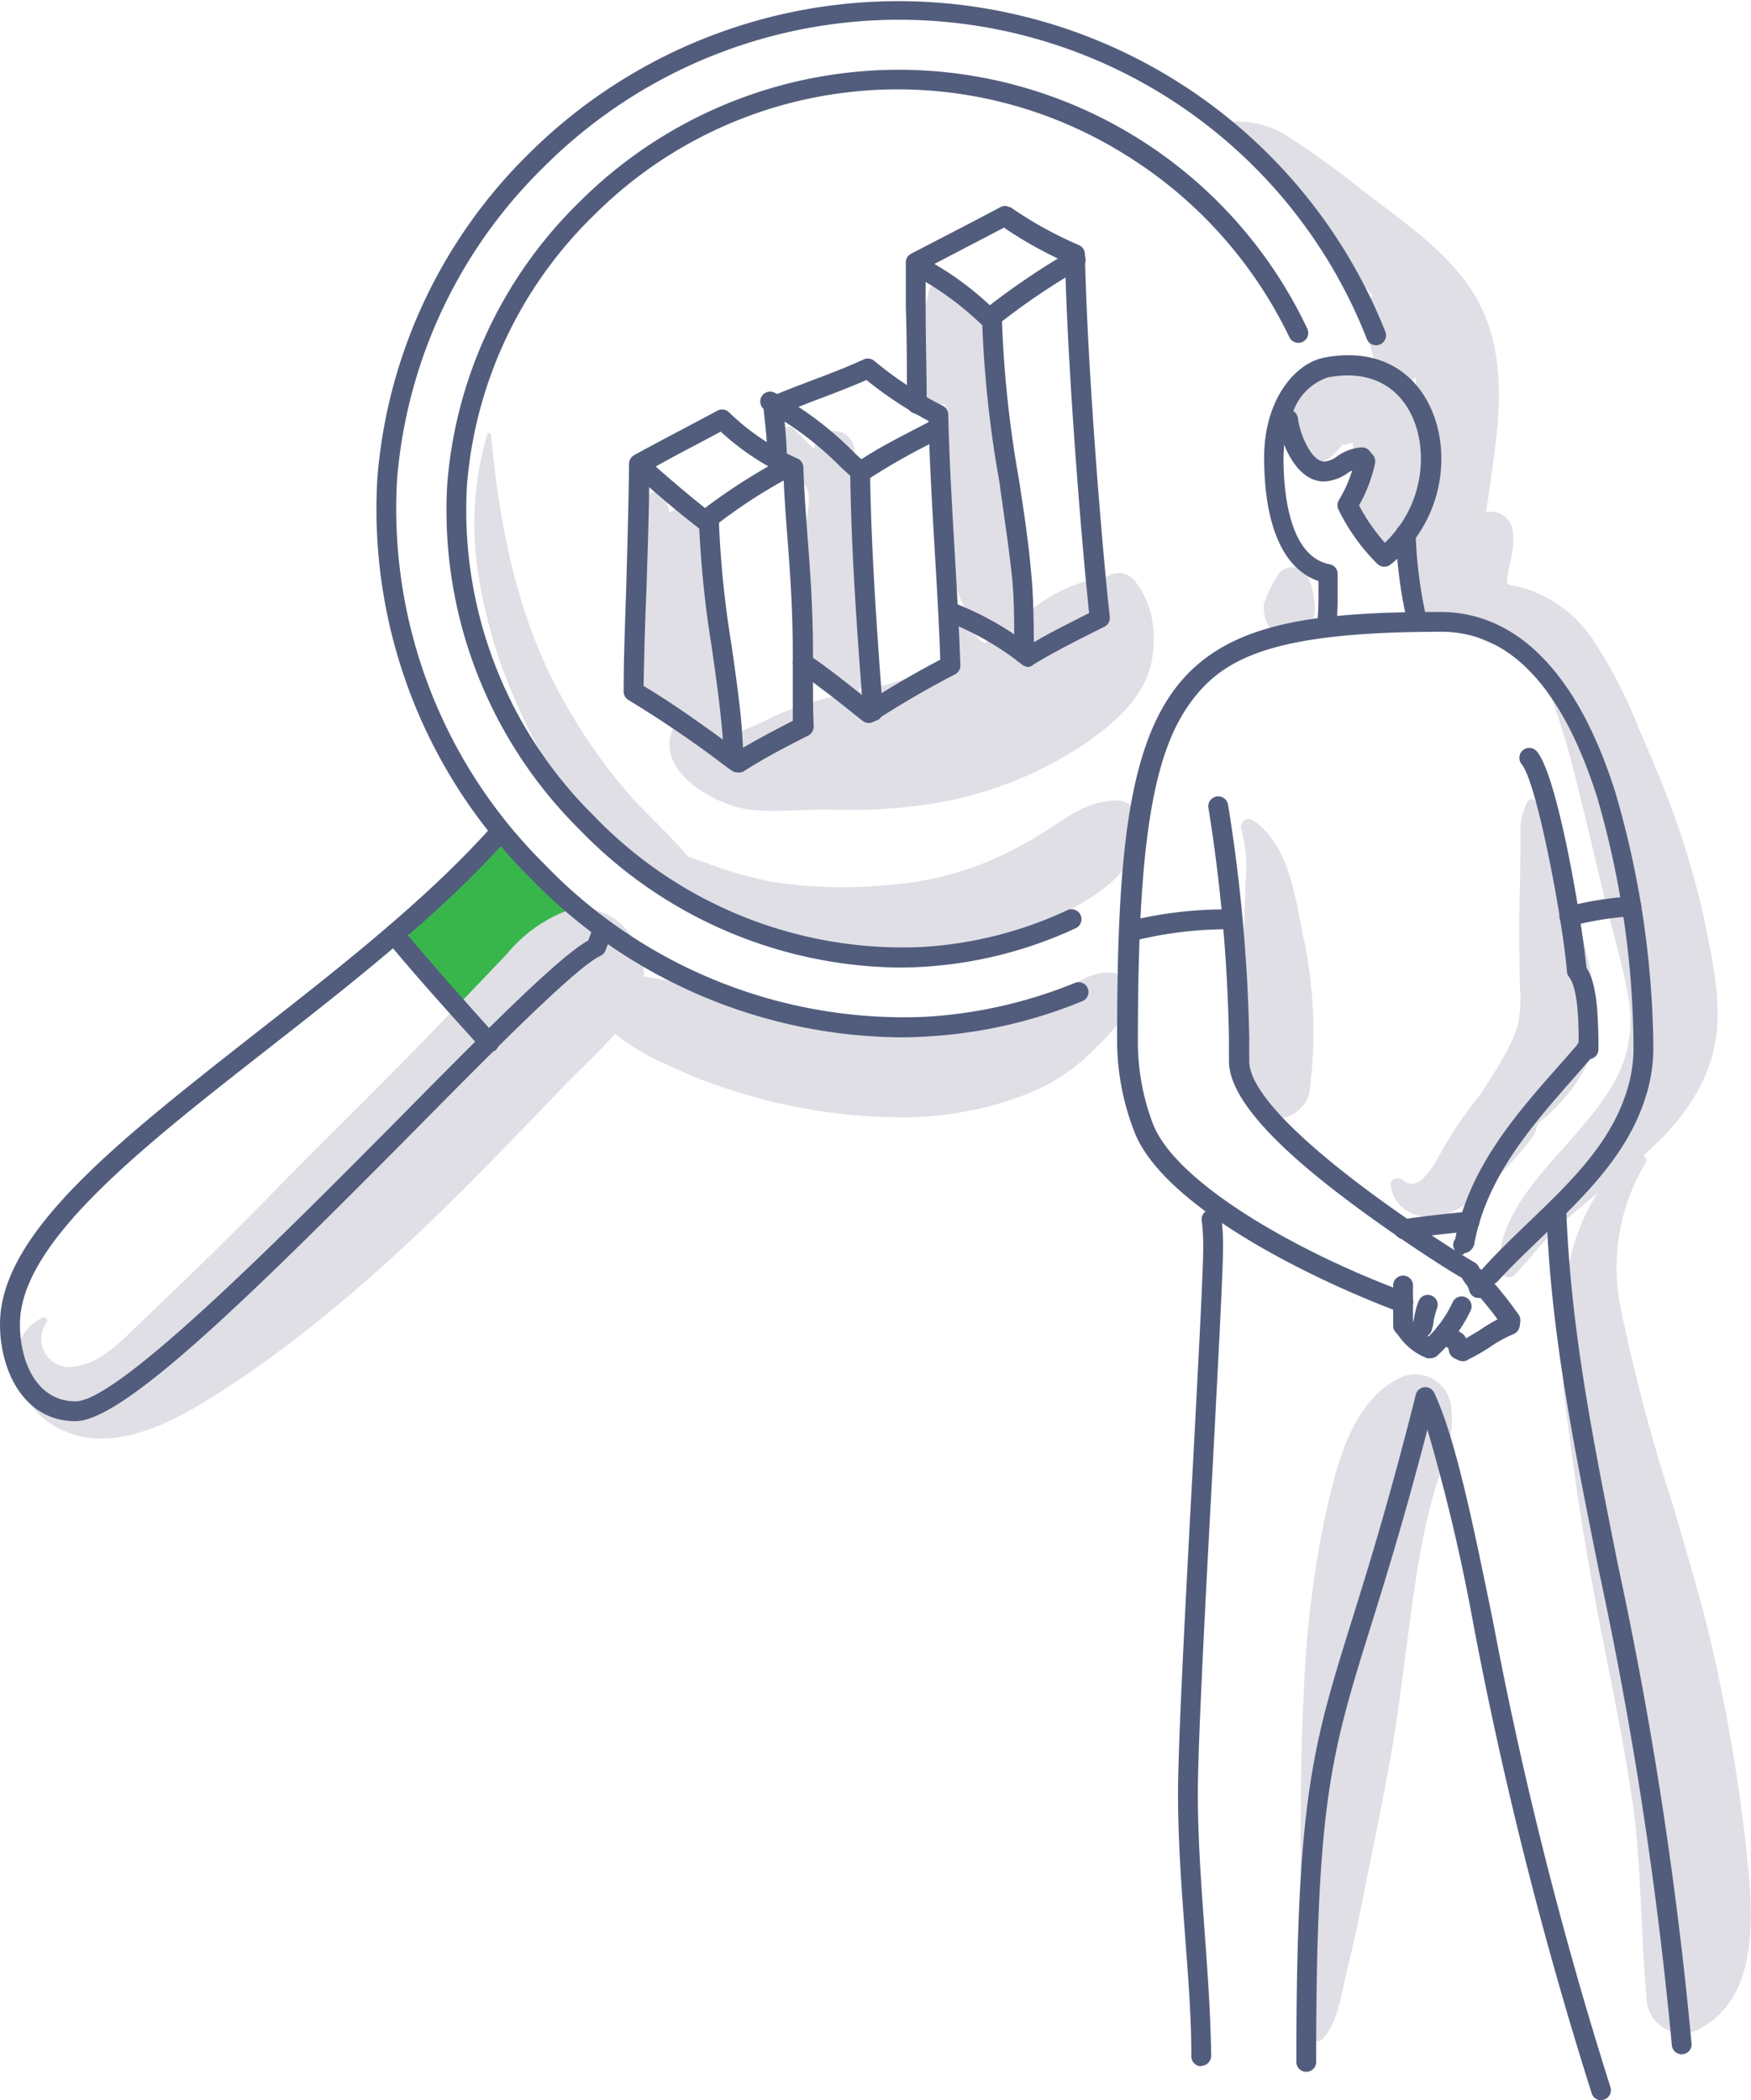 <svg xmlns="http://www.w3.org/2000/svg" viewBox="0 0 145.77 174.83"><defs><style>.cls-4{fill:#e0dfe6;mix-blend-mode:multiply}.cls-5{fill:#525d7d}</style></defs><g style="isolation:isolate"><g id="レイヤー_2" data-name="レイヤー 2"><g id="ベース"><path d="M47.81 75.54a8 8 0 01-3.89-3.45c-.13-.28-.27-.55-.42-.82a2.24 2.24 0 00-3.71-.5c-1.24.16-1.68 1.39-2 2.54a33.44 33.44 0 00-2.92 2.36c-1.89 1.77-.34 3.74.93 5.4a15.64 15.64 0 002.31 2.58 2.37 2.37 0 002.81 1.61 9.24 9.24 0 003.32-2.11 2 2 0 001.22-1.05c1-.86 1.94-1.76 2.86-2.69s.98-3.21-.51-3.87z" fill="#38b64c"/><path d="M71.12 37.48a1.68 1.68 0 00-3.35-.09c-.6-.58-1.13-1.2-1.75-1.74a.54.54 0 00-.9.37c-.25 1.93.94 2.9 1.9 4.36.58.88.22 2 .11 3-.14 1.3-.25 2.58-.29 3.89-.1 3-1.38 9.9 2.9 10.69A1.84 1.84 0 0072 56.21a162.67 162.67 0 00-.88-18.73zm12.69-.41a86.18 86.18 0 00-1.31-6.74c-.41-1.68-.57-4.37-2.22-5.26v-.12a1.42 1.42 0 00-2-1 .53.53 0 00-.93.16 34.48 34.48 0 00-.87 8 1.48 1.48 0 001.07 1.41 4 4 0 001.12.15c.25 2.31.37 4.62.39 6.95 0 3.94-.47 8.87 2.67 11.85a1.79 1.79 0 003-1.25 81.77 81.77 0 00-.92-14.15zM61.52 60.81a173.11 173.11 0 00-2.83-17.37 1.77 1.77 0 00-2.56-1l-.39.22c-.09-.38-.2-.76-.32-1.13a.89.89 0 00-1.72.38c-.49 4.18-.18 8.46-.6 12.67-.2 2-.37 3.12 1.47 4.14a14 14 0 014 3.35 1.74 1.74 0 002.95-1.26zm54.85-28.01c-1.28-1.4-2.83-2.65-4.85-2a4 4 0 00-1.13.58 1 1 0 00-.89-.21c-2.09.4-2.74 3-2.53 4.78.23 2 2.35 3.56 4.09 1.85a7.49 7.49 0 00.69-.78 1.73 1.73 0 00.86-.21v.11a12.91 12.91 0 01.21 2c.11 1.5.14 3 .13 4.49 0 2 3.13 3.12 4 1.09 1.88-4.14 2.67-8.12-.58-11.7z" fill="#e0dfe6"/><path class="cls-4" d="M46.88 90.48q-2.88 3-5.8 6c-7.23 7.41-15.07 14.65-23.9 20.12-4 2.46-9.29 4.85-13.54 1.49-2.47-2-3.51-6.76-.1-8.4.22-.1.51.12.36.36a2.35 2.35 0 002.46 3.68c1.84-.29 3.38-1.72 4.68-3 3.85-3.69 7.72-7.38 11.44-11.21s7.75-7.74 11.59-11.66q2.73-2.79 5.42-5.61l2.7-2.83A12.05 12.05 0 0147 75.88c3.4-1.26 6.8 2.12 6.6 5.41a27.07 27.07 0 014 .84c1.88.42 3.72 1 5.59 1.48a46.46 46.46 0 0010.66 1.75 31.56 31.56 0 009.39-1.31c1.46-.41 2.93-.86 4.36-1.34 1.67-.55 3-1.82 4.83-1.75A1.65 1.65 0 0194 82.57c0 2.1-1.7 3.58-3.13 5a15.7 15.7 0 01-4.82 3.27A28.28 28.28 0 0174.56 93a45.48 45.48 0 01-12.84-2 40.87 40.87 0 01-6.26-2.41 17.63 17.63 0 01-4.27-2.55c-1.35 1.61-3 3.06-4.31 4.44zM78.27 55.4a5.93 5.93 0 010-1.12 3.23 3.23 0 011.07-2.53.76.76 0 011 0c.33.41.62.86 1 1.26a2.32 2.32 0 00.35.35s.11.06.16.09l.11.09q1.04-.67 2.14-1.44l1.13-.81-.24.17a4.1 4.1 0 00.36-.28A15.73 15.73 0 0188 49.34 13.26 13.26 0 0192.16 48l.12-.07a1.72 1.72 0 012.33.61 7.45 7.45 0 011.24 2.7 9.86 9.86 0 010 3.94c-.61 2.91-3.21 5.13-5.54 6.73a31.73 31.73 0 01-14 5.17 44.88 44.88 0 01-7 .32c-2.28-.07-4.62.25-6.87 0-2.88-.33-8.25-3.31-6.29-7a.66.66 0 011-.13 3.11 3.11 0 002.93 1.13 24.42 24.42 0 004.38-1.79 28.06 28.06 0 016-1.85 38.93 38.93 0 005.1-1.31c.41-.14.8-.29 1.2-.44-.98.35 1.24-.51 1.51-.61zm60.91 69.6a150.08 150.08 0 01-4.18-15.74 16.94 16.94 0 012-12.47.4.4 0 00-.2-.59c2.61-2.31 4.86-5 5.78-8.47.83-3.19.24-6.48-.39-9.66a67.45 67.45 0 00-2.35-8.85c-1-3-2.25-5.88-3.49-8.77a38.13 38.13 0 00-3.46-6.76 10.64 10.64 0 00-6.38-4.83c-1-.23-1.14 0-1-.94.22-1.44.67-2.5.37-4a1.81 1.81 0 00-2.17-1.27c.32-2.13.63-4.25.87-6.38.45-4.08.29-8.33-1.94-11.91s-6.25-6.19-9.64-8.85c-1.74-1.37-3.53-2.7-5.4-3.9a7.77 7.77 0 00-4.83-1.49.5.5 0 00-.24.92c3.16 1.77 5.16 5.65 7.42 8.36l4 4.84.33.38a.82.82 0 00-.5.7 12.11 12.11 0 001.19 6 1.6 1.6 0 001.44.82 1.55 1.55 0 001.43-.8 26.59 26.59 0 010 5.64c-.3 4-.77 7.91-1.17 11.87-.24 2.43 2.72 3.53 4.56 2.66a6.62 6.62 0 003.88 2.36 5.58 5.58 0 013.89 3.78 67 67 0 012.44 8.26c.76 3 1.44 5.94 2.15 8.9.65 2.78 1.55 5.58 2 8.4.66 4.48-1.14 7.35-4 10.72-2.67 3.15-7.11 7.19-6.72 11.68a.73.73 0 001.23.51c1.33-1.4 2.45-2.94 3.89-4.25 1-.89 2-1.72 3-2.55a16.83 16.83 0 00-2.39 6.09 39.91 39.91 0 00-.09 13q1 8.08 2.54 16.09c1 5.19 2.11 10.37 2.87 15.6.73 5.06.67 11 1.15 16.17a3 3 0 004.5 2.58c5.1-2.82 4.32-10 3.81-14.9a145.76 145.76 0 00-2.66-16c-.84-3.86-2-7.67-3.1-11.46z"/><path class="cls-4" d="M116.91 28a9 9 0 01.38.9 9.31 9.31 0 01-1.55-2.65 9.54 9.54 0 011.17 1.75zm-13.22 45.34a11.56 11.56 0 00-.36-4.31.66.66 0 011-.74c2.92 2 3.46 6.16 4.11 9.4A37.79 37.79 0 01109 91a2.91 2.91 0 01-3.23 2.1 2.94 2.94 0 01-2.54-2.88c-.21-3.73.12-7.52.27-11.25.03-1.9.17-3.76.19-5.63zm20.03 25.46a9.14 9.14 0 01-3.34 2.3c-2 .62-4.3-.19-4.6-2.46-.07-.55.68-.71 1-.41 1.24 1.11 2.49-1.07 2.95-1.89a35.08 35.08 0 013.32-5 .86.86 0 01.13-.14c.63-1 1.26-1.93 1.83-2.94a14.62 14.62 0 001.29-2.71 10.39 10.39 0 00.23-3.34c-.05-2.75-.08-5.48 0-8.23l.06-4.12a5.69 5.69 0 01.57-3.13.4.4 0 01.62-.08c1 .84 1.25 2.23 1.61 3.42.46 1.5.91 3 1.36 4.51a64.12 64.12 0 012.15 8.85c.61 4.13-1.77 7.61-4.92 10.14a2.35 2.35 0 01-.47 1.19 29.7 29.7 0 01-3.79 4.04zm-5.57 30.93c0 .13-.05.25-.07.38-.64 3.94-1.16 8.48-1.76 12.71-.68 4.73-1.72 9.41-2.64 14.1-.46 2.3-.91 4.59-1.49 6.86-.47 1.85-.74 4.61-2.14 6a.5.5 0 01-.78-.1c-1.13-1.71-.81-4.75-.91-6.72-.13-2.46-.09-4.91-.08-7.37 0-4.91 0-9.82.26-14.72a89.24 89.24 0 011.64-14c.91-4.17 2.09-10 6.23-12.11a3 3 0 014.41 2.54c.29 2.44-.7 4.49-1.38 6.76-.33 1.11-.61 2.23-.85 3.37zM39.7 47a26.71 26.71 0 01.85-10.82.17.17 0 01.33 0c.63 7 2 14.23 5.17 20.51a47.13 47.13 0 005.82 8.85c1.7 2.05 3.75 3.78 5.45 5.8.83.24 1.63.56 2.46.85a30.42 30.42 0 004.79 1.26 38.64 38.64 0 009.79.17 26 26 0 009.1-2.45 36 36 0 004.43-2.54c1.61-1.08 3.13-2 5.14-2a1.81 1.81 0 011.77 1.77c.55 4.57-5.37 7.33-8.84 8.74a32.82 32.82 0 01-11.37 2.32 27.33 27.33 0 01-11.27-2.3 27.92 27.92 0 01-5-2.52 1 1 0 01-.86.16c-3.69-1-6.46-4.07-8.83-6.94a39.54 39.54 0 01-5.82-9.76A42.08 42.08 0 0139.7 47zm65.55 4a1.71 1.71 0 010-.81c0-.1.08-.21.12-.31a9 9 0 011-2 1.46 1.46 0 012.62.34 8.17 8.17 0 01.46 2.14 2.29 2.29 0 01-1.68 2.55 1.94 1.94 0 01-1.93-.51 2.58 2.58 0 01-.5-.86 2.1 2.1 0 01-.09-.54z"/><path class="cls-5" d="M74.87 86.35a43.35 43.35 0 01-30.74-13.28 43.18 43.18 0 01-12.71-33.33 42.59 42.59 0 0112.66-27 43.62 43.62 0 0171.22 14.8.83.83 0 11-1.54.6 41.82 41.82 0 00-68.52-14.21 41 41 0 00-12.18 25.93 41.61 41.61 0 0012.25 32.06 41.49 41.49 0 0031.76 12.72 38.88 38.88 0 0012.41-2.82.83.83 0 011.08.45.82.82 0 01-.46 1.07 39.93 39.93 0 01-12.93 2.94c-.77.05-1.54.07-2.3.07z"/><path class="cls-5" d="M74.83 80.54a37.52 37.52 0 01-26.59-11.49 37.39 37.39 0 01-11-28.85 36.86 36.86 0 0110.95-23.34 37.61 37.61 0 0160.64 10.5.82.82 0 01-.39 1.1.83.83 0 01-1.1-.39 36.38 36.38 0 00-14-15.4A35.74 35.74 0 0049.36 18a35.25 35.25 0 00-10.48 22.32 35.74 35.74 0 0010.54 27.57 35.64 35.64 0 0027.31 10.94 33.09 33.09 0 0012.18-3.09.83.83 0 01.7 1.5 35.09 35.09 0 01-12.79 3.24c-.66.04-1.32.06-1.99.06zM6.28 118.3C2 118.3 0 114.12 0 110.23 0 102.65 9.83 95 21.21 86.06 28.17 80.62 35.36 75 40.76 69a.82.82 0 011.16-.06.83.83 0 01.08 1.16c-5.5 6.11-12.75 11.78-19.76 17.26-10.58 8.28-20.58 16.1-20.58 22.87 0 3.19 1.43 6.42 4.63 6.42 3.57 0 17.21-13.76 27.17-23.8 8-8.12 13.23-13.29 15.52-14.57l.26-.74a.83.83 0 011.56.55l-.38 1a.8.8 0 01-.44.48C48.05 80.46 41.53 87 34.62 94c-14.1 14.23-24.39 24.3-28.34 24.3z"/><path class="cls-5" d="M40.71 87.57a.8.8 0 01-.61-.27c-3.31-3.63-6-6.67-7.91-9a.84.84 0 01.11-1.17.82.82 0 011.16.12c1.92 2.33 4.57 5.35 7.86 9a.83.83 0 01-.06 1.17.82.82 0 01-.55.15zM61.4 64.3a.82.82 0 01-.49-.16l-.69-.5a92.19 92.19 0 00-7.89-5.36.83.83 0 01-.41-.73c0-3 .13-6 .22-8.89.09-3.29.19-6.71.23-10.06a.81.81 0 01.42-.71c1.36-.75 2.76-1.49 4.11-2.2l2.8-1.49a.82.82 0 011 .13 19.56 19.56 0 005.69 3.84.82.82 0 01.49.73c.06 1.94.2 3.75.34 5.68.23 3 .46 6 .46 9.94v2.29c0 1.09 0 2.38.06 3.65a.85.85 0 01-.45.77c-1.65.83-3.76 1.92-5.41 3a.88.88 0 01-.48.07zm-7.82-7.2c2.66 1.59 5.18 3.43 7.62 5.21l.24.18c1.46-.88 3.15-1.76 4.56-2.49v-5.48c0-3.85-.23-6.88-.45-9.82-.14-1.77-.26-3.45-.33-5.23A21.17 21.17 0 0160 35.93l-2.29 1.22c-1.21.63-2.45 1.29-3.66 2 0 3.21-.13 6.46-.22 9.61-.12 2.7-.2 5.54-.25 8.34z"/><path class="cls-5" d="M58.7 44.16a.78.78 0 01-.5-.17c-1.66-1.28-3.63-2.94-5.56-4.68a.83.83 0 011.1-1.23c1.71 1.54 3.44 3 4.95 4.21a48.29 48.29 0 016.64-4.22.83.83 0 011.12.33.82.82 0 01-.33 1.12A44.11 44.11 0 0059.23 44a.87.87 0 01-.53.16z"/><path class="cls-5" d="M61.08 64.07a.83.83 0 01-.83-.79c0-1.12-.12-2.45-.26-3.75-.19-1.85-.47-3.76-.73-5.6a87.67 87.67 0 01-1.08-10.72.83.83 0 011.66 0A83.53 83.53 0 0060.9 53.7c.26 1.85.54 3.78.74 5.65.14 1.35.21 2.71.26 3.85a.83.83 0 01-.79.87zm11.24-3.89a.81.81 0 01-.51-.18l-.71-.56c-1.65-1.32-3.37-2.68-4.74-3.58a.81.81 0 01-.23-1.14.82.82 0 011.14-.24c1.43.94 3.1 2.27 4.86 3.67l.24.19c1.92-1.22 3.91-2.38 5.91-3.43-.11-3-.28-6-.46-9-.21-3.56-.42-7.24-.52-10.87a31.86 31.86 0 01-5.17-3.41c-1.28.57-2.6 1.07-3.88 1.55-1 .38-2 .77-3 1.2.11 1.13.23 2.3.25 3.48a.82.82 0 01-.81.83.82.82 0 01-.82-.81c0-1.1-.13-2.24-.25-3.33l-.06-.64a.81.81 0 01.44-.81c1.2-.53 2.46-1 3.66-1.46 1.41-.53 2.87-1.09 4.24-1.72a.84.84 0 01.86.1 29.62 29.62 0 005.71 3.75.85.85 0 01.47.73c.09 3.77.31 7.6.53 11.31.18 3.13.37 6.37.48 9.56a.82.82 0 01-.44.76c-2.3 1.19-4.56 2.51-6.74 3.92a.81.81 0 01-.45.13z"/><path class="cls-5" d="M71.65 40.09a.85.85 0 01-.56-.21l-1-.9a27 27 0 00-6.33-4.81.83.83 0 01-.39-1.1.82.82 0 011.1-.39 28 28 0 016.74 5.09l.5.46c1.52-1 3.15-1.81 4.72-2.64l1.3-.67a.82.82 0 01.77 1.45l-1.3.69A54.48 54.48 0 0072.11 40a.84.84 0 01-.46.09z"/><path class="cls-5" d="M72.68 60a.82.82 0 01-.82-.76c-.49-6.42-1-13.25-1.08-19.95a.83.83 0 111.65 0c.1 6.66.59 13.46 1.07 19.85a.82.82 0 01-.76.89zm12.95-4.48a.89.89 0 01-.49-.16 24.11 24.11 0 00-6.47-3.68.83.83 0 01.52-1.57 24.76 24.76 0 016.48 3.59c1.64-1 3.36-1.83 5-2.67-.61-5.66-1.78-20-2-29.23a33.92 33.92 0 01-5.09-2.85l-6.52 3.4v3.15c0 2.66.08 5.41.09 8.11a.82.82 0 01-.82.83.83.83 0 01-.83-.82c0-2.7 0-5.44-.09-8.09v-3.67a.82.82 0 01.44-.74c3.45-1.79 5.8-3 7.4-3.86a.82.82 0 01.83 0h.06a32.46 32.46 0 005.65 3.13.84.84 0 01.53.75c.19 9.49 1.47 24.93 2.07 30.2a.82.82 0 01-.45.83l-.54.27c-1.79.9-3.65 1.83-5.37 2.88a.75.75 0 01-.4.2z"/><path class="cls-5" d="M82.36 27.32a.84.84 0 01-.55-.21 25.48 25.48 0 00-5.76-4.21.83.83 0 01.72-1.49 25.3 25.3 0 015.63 4 61.56 61.56 0 016.71-4.51.83.83 0 011.13.29.82.82 0 01-.24 1.14 57.93 57.93 0 00-7.08 4.81.82.82 0 01-.56.18z"/><path class="cls-5" d="M85.26 55.25a.84.84 0 01-.83-.82v-.94c0-2 0-4-.23-5.89-.27-2.49-.67-5-1-7.48a94.19 94.19 0 01-1.44-13.48.83.83 0 01.82-.83.83.83 0 01.83.81 93.33 93.33 0 001.41 13.25c.38 2.47.77 5 1 7.55.21 2 .23 4.07.25 6v.94a.83.83 0 01-.81.84zm25.2-2.25h-.1a.81.81 0 01-.72-.91 24.27 24.27 0 00.12-2.63v-1.09c-2.92-1-4.52-4.6-4.52-10.31 0-4.77 2.57-7.83 5-8.29a10.53 10.53 0 012-.2c5.33 0 7.75 4.45 7.75 8.58a11.25 11.25 0 01-4.24 8.85.82.82 0 01-1.07-.05 16.34 16.34 0 01-3.23-4.49.83.83 0 010-.81 11.07 11.07 0 001.12-2.49 2.65 2.65 0 00-.39.23 3.7 3.7 0 01-1.95.69c-1.64 0-2.73-1.57-3.33-3.08 0 .35-.05.72-.05 1.1 0 3 .5 8.22 3.84 8.87a.82.82 0 01.67.79v1.74a25.23 25.23 0 01-.13 2.82.83.83 0 01-.77.68zm2.67-10.95a15.67 15.67 0 002.16 3.13 9.66 9.66 0 003-7c0-3.45-1.89-6.93-6.1-6.93a9 9 0 00-1.66.17 4.65 4.65 0 00-2.86 2.8.81.81 0 01.38.6c.15 1.27 1.1 3.6 2.21 3.6a2.15 2.15 0 001.09-.46 4 4 0 012-.72.84.84 0 01.67.3l.28.34a.82.82 0 01.17.69 12.39 12.39 0 01-1.34 3.52z"/><path class="cls-5" d="M118 52.6a.82.82 0 01-.8-.63 38.16 38.16 0 01-1-7.5.82.82 0 01.78-.86.83.83 0 01.87.78 37.21 37.21 0 00.93 7.19.83.83 0 01-.6 1z"/><path class="cls-5" d="M116.81 109.22a.74.74 0 01-.29 0c-7-2.6-19.62-8.68-22.08-15A20.93 20.93 0 0193 86.45c0-14.46.8-23.88 4.89-29.21s11.14-6.3 22-6.3c6.46 0 11.51 5.21 14.6 15.06a77.59 77.59 0 013.15 21.29 13.43 13.43 0 01-.66 4.08c-1.5 4.76-5.11 8.23-8.6 11.59-1.24 1.19-2.53 2.43-3.69 3.69a.82.82 0 11-1.21-1.11c1.19-1.31 2.49-2.56 3.76-3.78 3.49-3.35 6.79-6.52 8.17-10.88a11.85 11.85 0 00.58-3.59 76 76 0 00-2.99-20.8c-2.9-9.22-7.28-13.9-13-13.9-13.7 0-18 2.07-20.72 5.66-3.32 4.32-4.55 12-4.55 28.2A19.21 19.21 0 0096 93.6c2 5 12.31 10.77 21.11 14a.83.83 0 01.49 1.07.82.82 0 01-.79.55z"/><path class="cls-5" d="M123.1 108.05a.82.82 0 01-.81-.7 1.45 1.45 0 00-.31-.53c-.09-.14-.2-.28-.29-.45-1.47-.83-5.94-3.75-9.47-6.42-6.67-5-9.91-8.84-9.91-11.62v-1.86a135.5 135.5 0 00-1.72-19.29.83.83 0 011.64-.23A138 138 0 01104 86.47v1.86c0 4.86 15.82 15.06 18.75 16.75a.87.87 0 01.35.36 3.4 3.4 0 00.26.41 2.81 2.81 0 01.6 1.25.82.82 0 01-.69.94zm9.14-19.91a.82.82 0 01-.82-.8v-.83c0-1.92-.12-4.31-.8-5.19a.77.77 0 01-.17-.43c-.36-4.35-2.51-15.77-3.77-17.27a.84.84 0 01.1-1.17.82.82 0 011.16.1c1.79 2.12 3.81 14.56 4.13 18 .87 1.35.94 3.68 1 5.94v.83a.83.83 0 01-.8.85z"/><path class="cls-5" d="M130.64 77.11a.83.83 0 01-.21-1.63 27.82 27.82 0 015.4-.86.83.83 0 01.1 1.65 25.93 25.93 0 00-5.08.81.76.76 0 01-.21.03zM94 78.33a.83.83 0 01-.19-1.63h.07a33.5 33.5 0 018.37-1h.36a.83.83 0 01.81.84.82.82 0 01-.82.81h-.35a32.7 32.7 0 00-8 1h-.07zm27.79 34.98a.84.84 0 01-.35-.07l-.36-.17a.85.85 0 01-.46-.61q0-.1-.06-.24a5.64 5.64 0 01-.82-.68.83.83 0 010-1.17.82.82 0 011.17 0 3 3 0 00.72.57.86.86 0 01.41.47c.31-.18.63-.38 1-.59a17.44 17.44 0 011.63-1 33.13 33.13 0 00-2.18-2.64l-.16-.18a.83.83 0 111.24-1.09l.15.17a30.34 30.34 0 012.62 3.24.84.84 0 01.22.7v.05l-.05.34a.83.83 0 01-.53.65 10.79 10.79 0 00-2 1.11 15.91 15.91 0 01-1.75 1 .72.72 0 01-.44.14zm.01-8.87a.83.83 0 01-.82-.72.83.83 0 01.17-.59c1.15-5.92 5-10.33 8.78-14.59l1.35-1.54a.83.83 0 111.25 1l-1.36 1.56c-3.66 4.15-7.43 8.45-8.44 14a.86.86 0 01-.24.45.8.8 0 01-.55.3z"/><path class="cls-5" d="M119.11 113.06a.79.79 0 01-.3 0 5.06 5.06 0 01-2.34-1.82l-.29-.35a.81.81 0 01-.2-.53v-3.44a.83.83 0 011.65 0V110l.11.14a3.85 3.85 0 001.2 1.11 10.1 10.1 0 002-2.86.82.82 0 111.49.7 12.06 12.06 0 01-2.77 3.75.8.8 0 01-.55.22z"/><path class="cls-5" d="M118.4 111.31a.69.69 0 01-.2 0 .81.81 0 01-.6-1l.12-.6a6.8 6.8 0 01.39-1.43.82.82 0 111.51.66 6.29 6.29 0 00-.28 1.08c0 .22-.09.45-.14.68a.82.82 0 01-.8.61zM100 172a.82.82 0 01-.82-.81c0-3.53-.3-7-.55-10.44-.28-3.73-.56-7.58-.56-11.41 0-4.29.66-16.67 1.25-27.59.45-8.56.85-16 .85-18a16.29 16.29 0 00-.13-2.16.83.83 0 01.72-.92.82.82 0 01.92.71 17.78 17.78 0 01.14 2.37c0 2-.4 9.46-.85 18.05-.59 10.9-1.25 23.25-1.25 27.5 0 3.77.28 7.59.55 11.29.25 3.42.51 7 .56 10.53a.83.83 0 01-.81.84zm33.29 2.83a.82.82 0 01-.78-.57 337.72 337.72 0 01-9.84-39 158 158 0 00-3.84-16.26c-1.89 7.3-3.44 12.29-4.71 16.37-3.31 10.63-4.55 14.61-4.55 36.35a.83.83 0 01-1.65 0c0-22 1.35-26.34 4.62-36.84 1.41-4.51 3.15-10.13 5.32-18.77a.82.82 0 011.55-.15c1.76 3.8 3.14 10.5 4.88 19a333.48 333.48 0 009.79 38.81.83.83 0 01-.53 1 1.09 1.09 0 01-.26.06zm-16.37-71.69a.82.82 0 01-.12-1.64c1.88-.29 3.78-.48 5.46-.65a.82.82 0 11.17 1.64c-1.66.17-3.55.36-5.38.64zM140 171a.82.82 0 01-.82-.75 335.25 335.25 0 00-6.1-39.62c-2.13-10.64-4-19.83-4.34-29.84a.83.83 0 011.65-.06c.37 9.88 2.2 19 4.31 29.57a335.42 335.42 0 016.12 39.8.82.82 0 01-.75.9z"/></g></g></g></svg>